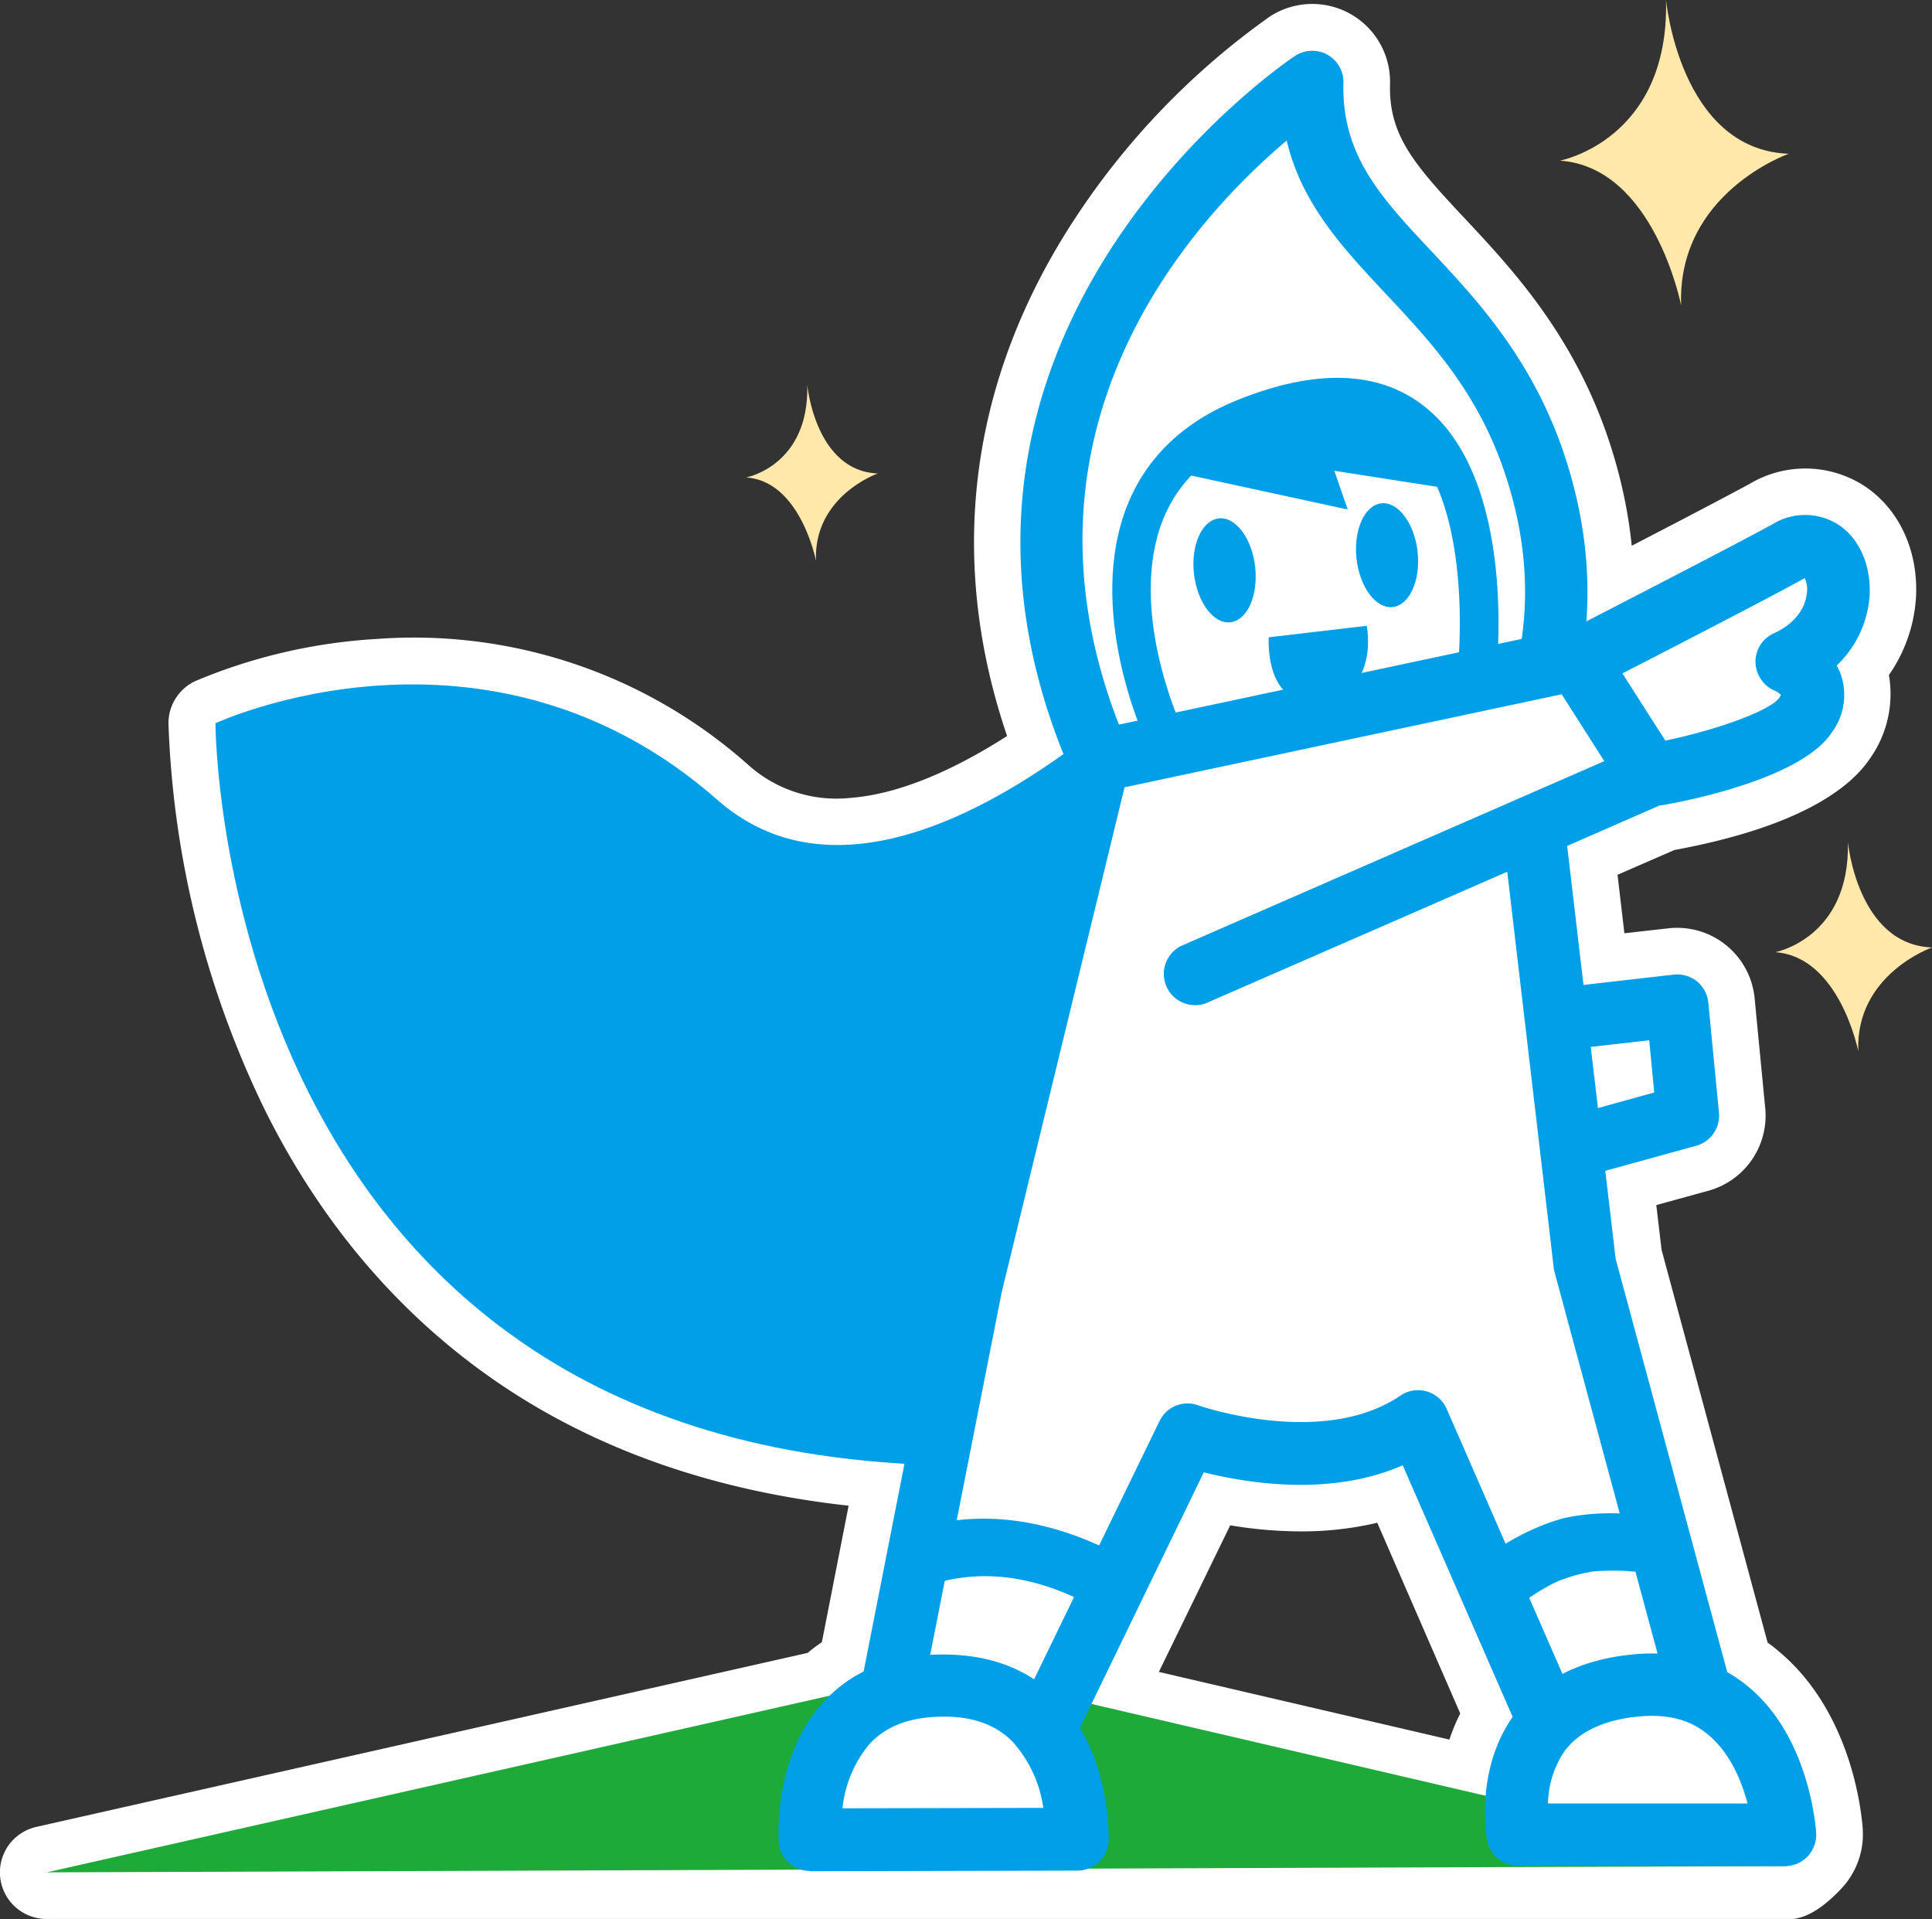 <svg xmlns="http://www.w3.org/2000/svg" viewBox="0 0 242.12 240.48"><rect x="0" y="0" width="242.12" height="240.48" fill="#333333" stroke="none"/><defs><style>.cls-1{fill:#fff;}.cls-2{fill:#1eaa39;}.cls-3{fill:#009fe8;}.cls-4{fill:#ffe8a9;}</style></defs><g id="レイヤー_2" data-name="レイヤー 2"><g id="レイヤー_1-2" data-name="レイヤー 1"><path class="cls-1" d="M233.43,60.76a13.62,13.62,0,0,0-14.14-.14c-1.83,1-6.8,3.63-14.8,7.77a60.14,60.14,0,0,0-1.21-7.31c-3.88-16.8-13-26.53-19.66-33.65-6.48-6.9-9.59-10.5-9.42-16.91a9.75,9.75,0,0,0-15.06-8.45,94.51,94.51,0,0,0-24.46,25.37c-13.18,20.11-16.08,42.42-8.47,64.79-7.33,4.69-14,7.34-19.7,7.76a16.54,16.54,0,0,1-12.74-4.14A63,63,0,0,0,47.2,80.07a68.88,68.88,0,0,0-22.71,5.27,5.84,5.84,0,0,0-3.38,5.3A120.05,120.05,0,0,0,33.25,139.2c7.13,14.3,17,25.78,29.24,34.12s27,13.51,43.86,15.36L103,205.78c-.62.42-1.21.87-1.79,1.35L4.56,228.93a5.84,5.84,0,0,0,1.28,11.54H224.67c2.32-.23,4.51-2.13,6.12-3.84a9.9,9.9,0,0,0,2.66-7.2.76.76,0,0,1,0-.15c-.17-2.38-1.45-14.63-10.37-22.21-.51-.44-1-.84-1.56-1.23l-13.29-49.22-.66-5.61,6.54-1.8a9.76,9.76,0,0,0,7.11-10.35l-1.33-13.77a9.76,9.76,0,0,0-10.82-8.76l-5.5.62-.86-7.33,7.12-3.1c15.84-2.93,22.08-7.84,24.51-11.46a14,14,0,0,0,2.38-10.47,19.06,19.06,0,0,0,3.38-9.52C240.5,69.12,238,63.64,233.43,60.76ZM154.17,191.14a54,54,0,0,0,8.81.76,41.21,41.21,0,0,0,9.62-1.08L183,214.72a23.86,23.86,0,0,0-1.36,3.27l-36.41-8.48Z"/><polygon class="cls-2" points="223.99 233.84 5.84 234.63 118.39 209.24 223.99 233.84"/><path class="cls-3" d="M157.32,72.49s-42.23,49.85-67.41,27.75C61,74.8,27,90.63,27,90.63s.08,91.56,91.92,93"/><path class="cls-1" d="M200.71,81.33s19-9.78,23.32-12.19c6.75-3.75,10.08,9.12-.15,13.79,0,0,5.41,2.13,2.36,6.68S207.88,97,207.88,97"/><path class="cls-3" d="M207.87,100.87a3.91,3.91,0,0,1-.7-7.76c7.16-1.32,14.71-4,15.82-5.69a3,3,0,0,0,.2-.35,3,3,0,0,0-.79-.52A4,4,0,0,1,220,83a3.89,3.89,0,0,1,2.26-3.62c3.16-1.44,4-3.64,4.14-4.82a3.45,3.45,0,0,0-.22-2.11l-.24.12C221.61,75,203.28,84.41,202.5,84.81a3.91,3.91,0,0,1-3.58-7c.19-.11,19-9.78,23.21-12.12a7.78,7.78,0,0,1,8.17,0c2.71,1.72,4.22,5.16,4,9a13.39,13.39,0,0,1-4.12,8.71,7.28,7.28,0,0,1,.62,1.45,7.9,7.9,0,0,1-1.28,7c-3.69,5.49-16.93,8.29-20.9,9a3.49,3.49,0,0,1-.71.07"/><path class="cls-1" d="M189.42,95.35s8.79-12.81,4.35-32.09c-6.59-28.58-29.88-31.71-29.33-53,0,0-48,31.36-27.66,82.45"/><path class="cls-3" d="M189.41,99.26a3.9,3.9,0,0,1-3.22-6.11c.34-.53,7.73-11.82,3.77-29-3.05-13.2-9.79-20.4-16.31-27.35-5.38-5.75-10.53-11.24-12.4-19.19-11.43,9.65-35.87,35.8-20.84,73.66a3.91,3.91,0,1,1-7.27,2.89C111.9,40.7,161.8,7.3,162.31,7a3.91,3.91,0,0,1,6.05,3.37c-.24,9.09,4.72,14.39,11,21.08,6.55,7,14.7,15.69,18.22,31,4.78,20.71-4.53,34.59-4.93,35.17a3.9,3.9,0,0,1-3.24,1.7"/><polyline class="cls-1" points="194.61 127.8 210.16 126.03 211.49 139.8 198.61 143.35"/><path class="cls-3" d="M198.6,147.27a3.91,3.91,0,0,1-1-7.68l9.71-2.69-.63-6.54-11.6,1.32a3.91,3.91,0,1,1-.88-7.77l15.55-1.78a3.91,3.91,0,0,1,4.34,3.52l1.33,13.77a3.92,3.92,0,0,1-2.85,4.16l-12.89,3.55a4.21,4.21,0,0,1-1.05.14"/><path class="cls-1" d="M149.61,122.14l57.24-25-9.3-14.56L137.7,95.35l-16,65.79-13.1,66.68,16.57.77,23.65-48.78s17.34,6.22,28.9-1.66l19.55,44.77,17.79-3.55-16.45-60.9-6.34-53.95"/><path class="cls-3" d="M125.17,232.5H125l-16.57-.77a3.92,3.92,0,0,1-3.66-4.67l13.11-66.68a1,1,0,0,1,0-.17l16-65.79a3.92,3.92,0,0,1,3-2.91l59.85-12.73a3.92,3.92,0,0,1,4.11,1.72l9.3,14.56a3.92,3.92,0,0,1,.44,3.25,3.83,3.83,0,0,1-2.18,2.44l-12,5.25,6.07,51.72,16.37,60.63a3.92,3.92,0,0,1-.45,3.08,3.87,3.87,0,0,1-2.56,1.78L198,226.77a3.92,3.92,0,0,1-4.35-2.28l-17.86-40.87c-9.13,4-19.64,2.2-24.93.88l-22.21,45.8a3.92,3.92,0,0,1-3.52,2.2m-11.86-8.38,9.46.44L145.3,178.1a3.89,3.89,0,0,1,4.84-2c.15.05,15.63,5.43,25.37-1.22a3.92,3.92,0,0,1,5.79,1.67l18.3,41.89,10.59-2.11-15.36-56.87a4,4,0,0,1-.11-.56l-5.83-49.66-37.71,16.46a3.92,3.92,0,0,1-3.13-7.18l53-23.14L195.71,87,140.93,98.66,125.52,162Z"/><path class="cls-1" d="M190.22,229.88l33.47.05s-1.17-20.55-18.88-18.7-14.59,18.65-14.59,18.65"/><path class="cls-3" d="M223.69,233.85h0l-33.48-.06a3.92,3.92,0,0,1-3.85-3.2c-.06-.36-1.59-9,3.48-15.81,3.19-4.26,8.09-6.76,14.57-7.44,5.9-.62,10.9.79,14.88,4.18,7.56,6.42,8.28,17.71,8.32,18.18a4,4,0,0,1-1.07,2.92,3.93,3.93,0,0,1-2.85,1.23M194,226,219,226c-.72-2.75-2.14-6.26-4.85-8.55-2.32-2-5.25-2.72-9-2.33-4.19.44-7.25,1.88-9.07,4.3A12.06,12.06,0,0,0,194,226"/><path class="cls-1" d="M101.5,230.54l33.52-.08s.63-19.55-17.17-19.25-16.35,19.33-16.35,19.33"/><path class="cls-3" d="M101.5,234.45a3.92,3.92,0,0,1-3.91-3.62c0-.43-.72-10.61,5.56-17.5,3.55-3.91,8.47-5.93,14.64-6s11,1.75,14.73,5.51c6.69,6.79,6.43,17.34,6.42,17.78a3.92,3.92,0,0,1-3.9,3.79l-33.53.08Zm16.76-19.33h-.34c-4,.07-6.91,1.2-9,3.48a15,15,0,0,0-3.34,8l25.17-.05a15.67,15.67,0,0,0-3.85-8.29c-2.1-2.12-4.93-3.15-8.65-3.15"/><path class="cls-3" d="M143.54,92.7c-.31-.66-7.43-16.32-2.29-29.32,2.41-6.06,7.06-10.52,13.82-13.25,9.74-3.92,17.57-3.7,23.25.65,12,9.17,9.24,33.32,9.12,34.34l-4.79-.57c0-.22,2.54-22.45-7.26-29.95-4.24-3.24-10.47-3.25-18.52,0-5.49,2.21-9.24,5.77-11.14,10.56-4.39,11.1,2.12,25.37,2.18,25.51Z"/><path class="cls-3" d="M157.3,71.05c.39,3.6-1,6.7-3.11,6.93s-4.15-2.49-4.56-6.08,1-6.7,3.11-6.94,4.16,2.49,4.56,6.09"/><path class="cls-3" d="M177.65,69.13c.4,3.6-1,6.7-3.11,6.94S170.39,73.57,170,70s1-6.69,3.1-6.93,4.16,2.49,4.56,6.08"/><path class="cls-3" d="M115.94,198.82c7.41-2.64,14.78-1.06,21.61,2.83a3.69,3.69,0,0,0,4.93-1.29,3.64,3.64,0,0,0-1.29-4.93c-8.24-4.68-18-6.82-27.17-3.55a3.7,3.7,0,0,0-2.51,4.43,3.63,3.63,0,0,0,4.43,2.51"/><path class="cls-3" d="M189.63,201.78c.18-.15.35-.3.54-.44,0,0,.74-.6.42-.35l.29-.22.65-.46a23.69,23.69,0,0,1,2.19-1.38c.37-.22.76-.42,1.15-.61l.51-.24c.81-.38-.44.14,0,0,.79-.26,1.55-.56,2.36-.76.35-.09.7-.17,1.06-.24s.46-.07.68-.12c-.26.06-.58.06-.13,0a24.63,24.63,0,0,1,2.58-.14c.86,0,1.72,0,2.58.11.49,0,1,.1,1.45.16l.21,0,.85.14c1.85.31,4-.48,4.43-2.51.4-1.74-.53-4.1-2.52-4.44-4.36-.72-8.77-1-13.11,0a28.66,28.66,0,0,0-11.32,6.33,3.61,3.61,0,0,0,0,5.09,3.69,3.69,0,0,0,5.09,0"/><path class="cls-3" d="M159,79.86l12.28-1.44s1.67,8.21-5.63,9.41-6.65-8-6.65-8"/><path class="cls-3" d="M146.55,59l22.35,4.85L167.22,59l15.63,2.43s-3.17-13.32-19.45-11.31S146.55,59,146.55,59"/><path class="cls-4" d="M222.47,119.32s9.4-1.75,9.11-13.8c0,0,1.19,12.86,10.54,13.21,0,0-9.62,3.36-9.24,13C232.88,131.75,230.55,119.88,222.47,119.32Z"/><path class="cls-4" d="M93.52,59.83s7.89-1.47,7.65-11.58c0,0,1,10.79,8.84,11.08,0,0-8.07,2.82-7.75,10.93C102.26,70.26,100.31,60.29,93.52,59.83Z"/><path class="cls-4" d="M195.49,20.13S209.21,17.57,208.79,0c0,0,1.73,18.76,15.37,19.27,0,0-14,4.9-13.48,19C210.68,38.26,207.29,20.94,195.49,20.13Z"/></g></g></svg>